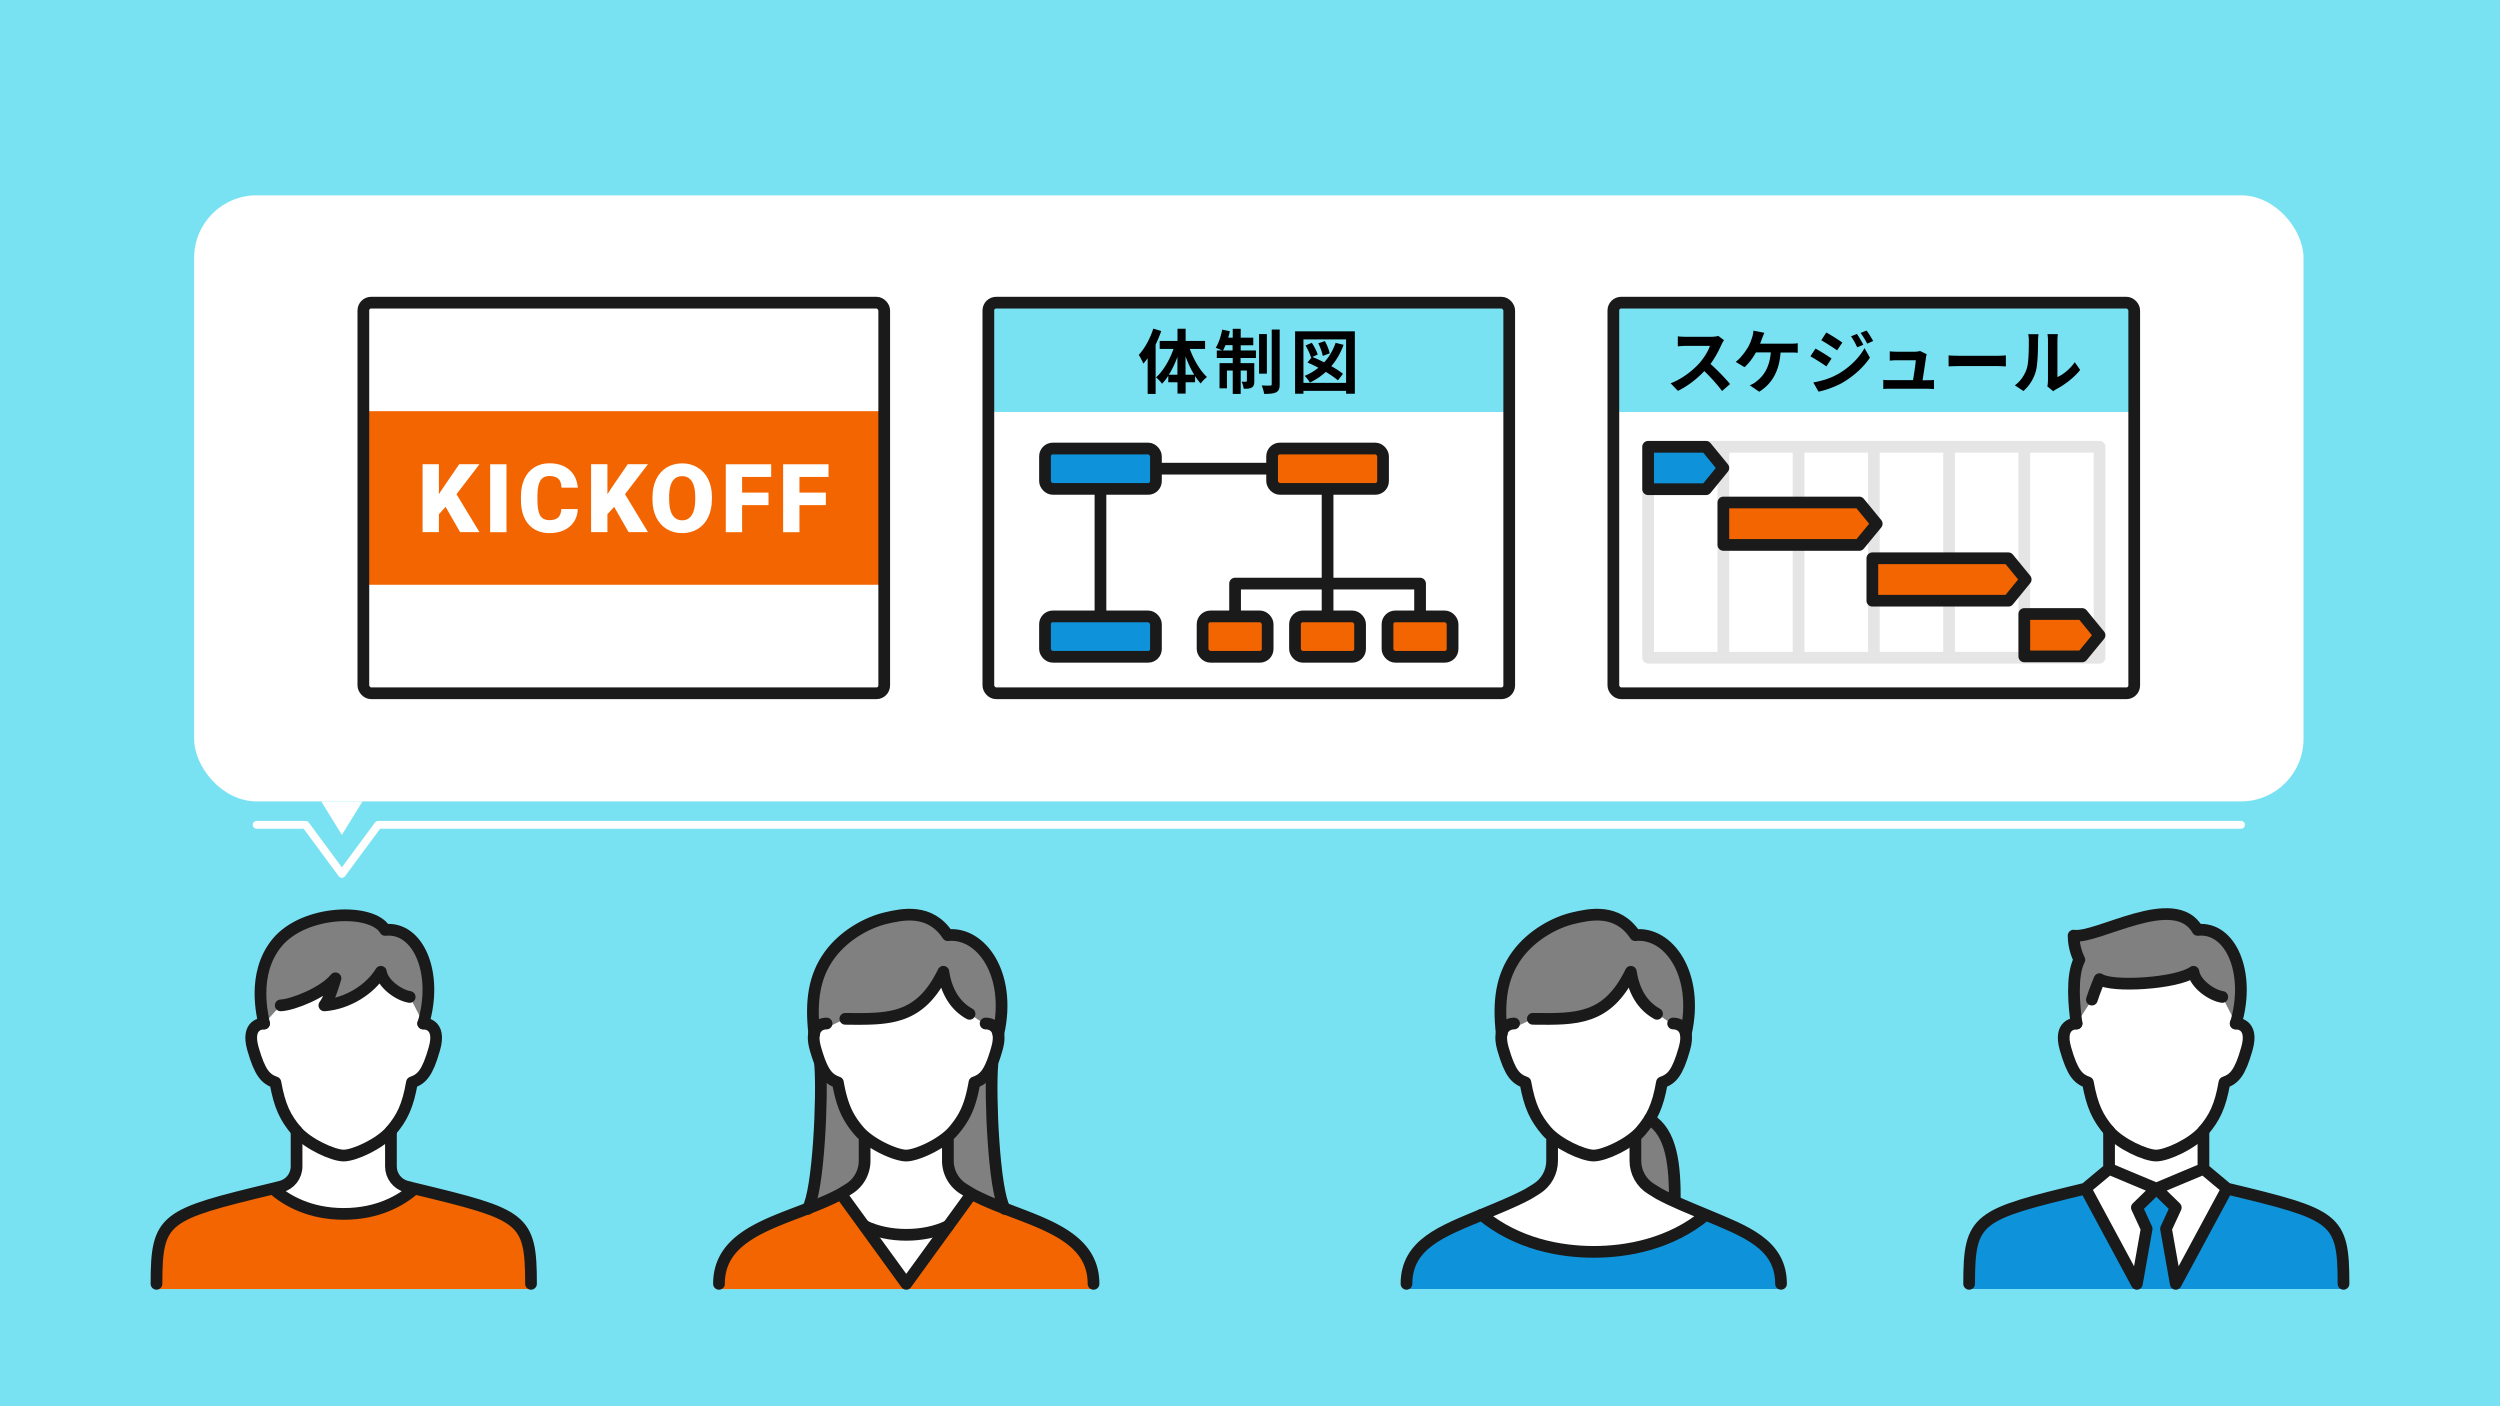 <svg id="_レイヤー_2" xmlns="http://www.w3.org/2000/svg" viewBox="0 0 320 180"><defs><style>.cls-1,.cls-2{fill:none}.cls-5{fill:gray}.cls-6,.cls-7{fill:#0e92da}.cls-8,.cls-9{fill:#f36500}.cls-2,.cls-7,.cls-9{stroke-linecap:round;stroke-linejoin:round;stroke-width:1.5px;stroke:#1a1a1a}.cls-10{fill:#fff}.cls-11{fill:#79e2f2}</style></defs><g id="illust_x5F_outline"><path class="cls-11" d="M0 0h320v180H0z"/><path class="cls-1" d="M15 15h290v150H15z"/><path class="cls-1" d="M244 109h64v64h-64z"/><path class="cls-1" d="M252 117h48v48h-48z"/><path class="cls-10" d="M299.97 165c0-8.48-.97-9.49-14.9-12.86l-3.03-2.54v-4.84c1.42-1.66 2.17-3.16 2.7-6.21 1.26-.45 1.98-1.17 2.87-4.31.96-3.35-1.44-3.23-1.44-3.23 1.93-6.4-.61-12.42-4.88-11.98-2.94-5.15-12.79 1.18-15.88.73 0 1.76.74 3.09.74 3.09-1.07 2.04-.66 6.1-.36 8.16-.18 0-2.34.02-1.42 3.23.9 3.14 1.62 3.86 2.87 4.31.54 3.05 1.29 4.55 2.7 6.21v4.84l-3.03 2.54c-13.93 3.36-14.9 4.38-14.9 12.86h47.94z"/><path class="cls-6" d="M299.97 165c0-8.48-.97-9.49-14.9-12.86L278.5 165l-1.25-7.71 1.25-2.71-2.49-2.43-2.49 2.43 1.25 2.71-1.25 7.71-6.57-12.86c-13.93 3.36-14.9 4.38-14.9 12.86h47.94z"/><path class="cls-5" d="M267.76 127.95c.29-.94.98-2.62.98-2.62 1.52 1.09 9.92.58 12.02-.94.22 1.52 2.3 3.01 3.69 3.22l1.74 3.4c1.93-6.4-.61-12.42-4.88-11.98-2.94-5.15-12.79 1.18-15.88.73 0 1.76.74 3.09.74 3.09-1.07 2.04-.66 6.1-.36 8.16l1.96-3.05z"/><path class="cls-2" d="M265.8 131.01c-.18 0-2.34.02-1.42 3.23.9 3.14 1.62 3.86 2.87 4.31.54 3.05 1.29 4.55 2.7 6.21 1.42 1.66 4.69 3.15 6.04 3.15 1.35 0 4.62-1.49 6.04-3.15s2.17-3.16 2.7-6.21c1.26-.45 1.98-1.17 2.87-4.31.96-3.35-1.44-3.23-1.44-3.23"/><path class="cls-2" d="M286.18 131.01c1.93-6.4-.61-12.42-4.88-11.98-2.94-5.15-12.79 1.18-15.88.73 0 1.76.74 3.09.74 3.09-1.07 2.04-.66 6.1-.36 8.16"/><path class="cls-2" d="M267.76 127.95c.29-.94.98-2.62.98-2.62 1.52 1.09 9.92.58 12.02-.94.22 1.52 2.3 3.01 3.69 3.22m-14.49 17.15v4.85m12.08-4.85v4.85m3.03 2.53l-3.03-2.53-6.04 2.53-6.04-2.53-3.03 2.53m33.04 12.19c0-8.48-.97-8.83-14.9-12.19l-6.57 12.19-1.25-7.05 1.25-2.71-2.49-2.43-2.49 2.43 1.25 2.71-1.25 7.05-6.57-12.19c-13.93 3.36-14.9 3.71-14.9 12.19"/><path class="cls-1" d="M172 109h64v64h-64z"/><path class="cls-1" d="M180 117h48v48h-48z"/><path class="cls-10" d="M218.35 155.49c-1.34-.56-2.69-1.12-3.98-1.7.02-4.68-.39-8.8-3.23-10.53.74-1.2 1.22-2.57 1.6-4.71 1.26-.45 1.98-1.17 2.87-4.31.25-.86.27-1.49.17-1.96 1.72-7.61-2.22-13.03-6.48-12.59-2.3-3.47-5.84-2.67-7.93-2.18-2.26.53-5.28 2.1-7.21 4.75-2 2.76-2.4 5.93-1.95 10.02-.1.46-.08 1.09.17 1.96.9 3.14 1.62 3.86 2.87 4.31.54 3.05 1.29 4.55 2.7 6.21.2.23.44.46.71.69v3.13c0 1.47-.76 2.83-2.01 3.6l-1.02.63c-1.83.99-3.93 1.82-5.99 2.68-4.94 2.08-9.62 4.37-9.62 9.51h47.94c0-5.14-4.68-7.43-9.62-9.51z"/><path class="cls-5" d="M215.79 132.29c1.72-7.61-2.22-13.03-6.48-12.59-2.3-3.47-5.84-2.67-7.93-2.18-2.26.53-5.28 2.1-7.21 4.75-2 2.76-2.4 5.93-1.95 10.02l3.99-1.88c5.59.06 9.53.18 12.55-6.02.22 1.52.93 4.05 3.35 5.38l3.68 2.52z"/><path class="cls-6" d="M227.97 165c0-5.14-4.68-7.43-9.62-9.51-4.51 3.75-10.09 4.75-14.35 4.75s-9.84-1-14.35-4.75c-4.94 2.08-9.62 4.37-9.62 9.51h47.94z"/><path class="cls-5" d="M214.37 153.8c.02-4.68-.39-8.81-3.23-10.54-.51.88-.8 1.43-1.81 2.37v3.14c0 1.18.87 2.72 1.81 3.27s3.23 1.75 3.23 1.75z"/><path class="cls-2" d="M193.8 131.01c-.18 0-2.34.02-1.42 3.23.9 3.14 1.62 3.86 2.87 4.31.54 3.05 1.29 4.55 2.7 6.21 1.42 1.66 4.69 3.15 6.04 3.15 1.35 0 4.62-1.49 6.04-3.15s2.17-3.16 2.7-6.21c1.26-.45 1.98-1.17 2.87-4.31.96-3.35-1.44-3.23-1.44-3.23m-17.96-.6c5.59.06 9.53.18 12.55-6.02.22 1.52.93 4.05 3.35 5.38m-13.43 15.86v2.95c0 1.47-.76 2.83-2.01 3.6l-1.02.63c-1.83.99-3.93 1.82-5.99 2.68"/><path class="cls-2" d="M215.79 132.29c1.72-7.61-2.22-13.03-6.48-12.59-2.3-3.47-5.84-2.67-7.93-2.18-2.26.53-5.28 2.1-7.21 4.75-2 2.76-2.4 5.93-1.95 10.02m17.11 13.34v2.95c0 1.47.76 2.83 2.01 3.6l1.02.63c1.83.99 3.93 1.82 5.99 2.68m9.62 8.84c0-5.14-4.68-6.76-9.62-8.84-4.51 3.75-10.09 4.75-14.35 4.75s-9.84-1-14.35-4.75c-4.94 2.08-9.62 3.7-9.62 8.84m31.12-21.07c2.84 1.73 3.25 5.86 3.23 10.54"/><path class="cls-1" d="M84 109h64v64H84z"/><path class="cls-1" d="M92 117h48v48H92z"/><path class="cls-10" d="M128.54 154.74h.07c-1.38-2.33-1.92-14.43-1.59-18.52h-.07c.22-.52.44-1.17.67-1.98.25-.86.27-1.49.17-1.96 1.72-7.61-2.22-13.03-6.48-12.59-2.3-3.47-5.84-2.67-7.93-2.18-2.26.53-5.28 2.1-7.21 4.75-2 2.76-2.4 5.93-1.95 10.02-.1.46-.08 1.09.17 1.96.23.81.45 1.45.67 1.98h-.07c.33 4.08-.21 16.18-1.59 18.52h.07c-5.54 2.32-11.43 4.5-11.43 10.26h47.94c0-5.77-5.89-7.94-11.43-10.26z"/><path class="cls-8" d="M139.97 165c0-7.28-9.4-8.84-15.61-12.19L116 165l-8.36-12.19c-6.21 3.35-15.61 4.91-15.61 12.19h47.94z"/><path class="cls-5" d="M127.79 132.29c1.72-7.61-2.22-13.03-6.48-12.59-2.3-3.47-5.84-2.67-7.93-2.18-2.26.53-5.28 2.1-7.21 4.75-2 2.76-2.4 5.93-1.95 10.02l3.99-1.88c5.59.06 9.53.18 12.55-6.02.22 1.52.93 4.05 3.35 5.38l3.68 2.52zm-23.93 22.45l4.8-2.56a4.237 4.237 0 002.01-3.6v-3.13c-.26-.22-.51-.45-.71-.69-1.42-1.66-2.17-3.16-2.7-6.21-.94-.33-1.57-.82-2.21-2.33h-.07c.33 4.08-.21 16.18-1.59 18.52h.47zm17.47-6.16c0 1.47.76 2.83 2.01 3.6l4.91 2.56h.36c-1.38-2.33-1.92-14.43-1.59-18.52h-.07c-.63 1.52-1.27 2-2.2 2.33-.54 3.05-1.29 4.55-2.7 6.21-.2.23-.44.46-.71.69v3.13z"/><path class="cls-2" d="M105.8 131.01c-.18 0-2.34.02-1.42 3.23.9 3.14 1.62 3.86 2.87 4.31.54 3.05 1.29 4.55 2.7 6.21 1.42 1.66 4.69 3.15 6.04 3.15 1.35 0 4.62-1.49 6.04-3.15s2.17-3.16 2.7-6.21c1.26-.45 1.98-1.17 2.87-4.31.96-3.35-1.44-3.23-1.44-3.23m-17.96-.6c5.59.06 9.53.18 12.55-6.02.22 1.52.93 4.05 3.35 5.38m-13.43 15.86v2.95c0 1.47-.76 2.83-2.01 3.6l-1.02.63m16.72 0l-1.02-.63a4.237 4.237 0 01-2.01-3.6v-2.95m18.64 18.7c0-7.28-9.4-8.17-15.61-11.52L116 164.33l-8.36-11.52c-6.21 3.35-15.61 4.24-15.61 11.52"/><path class="cls-2" d="M127.79 132.29c1.72-7.61-2.22-13.03-6.48-12.59-2.3-3.47-5.84-2.67-7.93-2.18-2.26.53-5.28 2.1-7.21 4.75-2 2.76-2.4 5.93-1.95 10.02m.76 3.93c.33 4.08-.21 16.18-1.59 18.52m23.63-18.52c-.33 4.08.21 16.18 1.59 18.52m-7.28 2.2c-3.05 1.49-7.59 1.49-10.64 0"/><path class="cls-1" d="M12 109h64v64H12z"/><path class="cls-1" d="M20 117h48v48H20z"/><path class="cls-10" d="M53.07 152.14l-1.02-.26c-1.18-.3-2-1.37-2-2.58v-4.54c1.42-1.65 2.17-3.15 2.7-6.21 1.26-.45 1.98-1.17 2.87-4.31.96-3.35-1.44-3.23-1.44-3.23 1.93-6.4-.61-12.42-4.88-11.98-1.6-2.8-10.34-2.63-13.85 1.65-3.27 4-1.8 9.39-1.66 10.33-.18 0-2.34.02-1.42 3.23.9 3.14 1.62 3.86 2.87 4.31.54 3.05 1.29 4.55 2.7 6.21v4.54c0 1.22-.82 2.28-2 2.58l-1.02.26c-13.93 3.36-14.9 4.38-14.9 12.86h47.94c0-8.48-.97-9.49-14.9-12.86z"/><path class="cls-5" d="M52.44 127.61c-1.39-.21-3.47-1.7-3.69-3.22-1.36 2.24-4.26 4.08-7.23 4.3.64-.85 1.13-2.48 1.42-3.47-1.49 1.84-5.45 3.4-7.01 3.47l-2.12 2.32c-.14-.94-1.61-6.33 1.66-10.33 3.51-4.28 12.24-4.46 13.85-1.65 4.26-.44 6.81 5.58 4.88 11.98l-1.74-3.4z"/><path class="cls-8" d="M67.97 165c0-8.48-.97-9.49-14.9-12.86-1.78 1.58-4.77 3.24-9.07 3.24-4.3 0-7.28-1.66-9.07-3.24-13.93 3.36-14.9 4.38-14.9 12.86h47.94z"/><path class="cls-2" d="M33.8 131.01c-.18 0-2.34.02-1.42 3.23.9 3.14 1.62 3.86 2.87 4.31.54 3.05 1.29 4.55 2.7 6.21 1.42 1.66 4.69 3.15 6.04 3.15 1.35 0 4.62-1.49 6.04-3.15s2.17-3.16 2.7-6.21c1.26-.45 1.98-1.17 2.87-4.31.96-3.35-1.44-3.23-1.44-3.23"/><path class="cls-2" d="M54.18 131.01c1.93-6.4-.61-12.42-4.88-11.98-1.6-2.8-10.34-2.63-13.85 1.65-3.27 4-1.8 9.39-1.66 10.33"/><path class="cls-2" d="M52.44 127.61c-1.39-.21-3.47-1.7-3.69-3.22-1.36 2.24-4.26 4.08-7.23 4.3.64-.85 1.13-2.48 1.42-3.47-1.49 1.84-5.45 3.4-7.01 3.47m2.03 16.07v4.54c0 1.22-.82 2.28-2 2.58l-1.02.26m15.1-7.38v4.54c0 1.22.82 2.28 2 2.58l1.02.26m14.91 12.19c0-8.48-.97-8.83-14.9-12.19-1.78 1.58-4.77 3.24-9.07 3.24-4.3 0-7.28-1.66-9.07-3.24-13.93 3.36-14.9 3.71-14.9 12.19"/><rect class="cls-10" x="24.85" y="25" width="270" height="77.58" rx="8" ry="8"/><path class="cls-10" d="M43.76 106.86l-2.64-4.28h5.28l-2.64 4.28z"/><path stroke="#fff" stroke-linecap="round" stroke-linejoin="round" fill="none" d="M286.85 105.58H48.4l-4.64 6.28-4.64-6.28h-6.27"/><rect class="cls-10" x="126.51" y="38.74" width="66.67" height="50" rx="1" ry="1"/><rect class="cls-11" x="126.51" y="38.74" width="66.67" height="14" rx="1" ry="1"/><path d="M148.64 42.37c-.2.58-.44 1.16-.72 1.74v6.31h-1.02v-4.57c-.18.24-.37.49-.55.7-.1-.26-.4-.85-.59-1.12.76-.82 1.46-2.1 1.86-3.37l1.02.31zm3.65 2.28c.5 1.39 1.32 2.79 2.2 3.61-.24.19-.61.55-.8.83-.25-.28-.49-.59-.72-.95v.79h-1.21v1.45h-1.04v-1.45h-1.18v-.83c-.25.39-.51.73-.8 1.02-.18-.25-.52-.63-.77-.81.91-.81 1.75-2.23 2.24-3.65h-1.77v-1.02h2.28v-1.56h1.04v1.56h2.49v1.02h-1.95zm-1.58 3.32v-2.29c-.3.83-.68 1.62-1.1 2.29h1.1zm2.15 0c-.42-.69-.8-1.5-1.11-2.35v2.35h1.11zm5.93-3.11h1.97v.96h-1.97v.66h1.76v2.3c0 .41-.06.67-.32.82-.25.15-.59.17-1.04.16a3.36 3.36 0 00-.26-.91c.25.02.48.02.56 0 .08 0 .11-.02.11-.11v-1.31h-.79v2.99h-1.02v-2.99h-.74v2.28h-.95v-3.23h1.69v-.66h-2.04v-.96h.67c-.23-.12-.6-.27-.81-.34.37-.57.67-1.48.83-2.33l.98.21c-.05.28-.13.55-.21.82h.58v-1.13h1.02v1.13h1.61v.97h-1.61v.68zm-1.02 0v-.68h-.91c-.1.25-.21.48-.31.68h1.21zm4.39 2.97h-1v-5.07h1v5.07zm1.64-5.65v6.99c0 .58-.12.86-.44 1.04-.33.17-.86.21-1.55.21-.04-.3-.18-.77-.31-1.08.46.02.93.02 1.08.02.14 0 .2-.05.2-.2v-6.98h1.03zm9.62.23v7.99h-1.12v-.37h-5.46v.37h-1.07v-7.99h7.64zm-1.12 6.6v-5.57h-5.46v5.57h5.46zm-.32-4.87c-.39 1.05-.91 1.96-1.57 2.73.59.33 1.12.68 1.49.98l-.65.84c-.37-.33-.92-.71-1.55-1.09-.6.55-1.28 1.01-2.03 1.37-.13-.23-.47-.67-.67-.86.65-.27 1.24-.62 1.75-1.04-.47-.25-.95-.48-1.39-.67l.55-.68-.1.04c-.11-.41-.41-1.05-.7-1.54l.8-.34c.32.47.63 1.09.76 1.5l-.68.31c.47.19.99.43 1.5.69.64-.69 1.13-1.53 1.47-2.5l1.02.26zm-2.67 1.42c-.07-.43-.31-1.1-.57-1.62l.84-.28c.28.49.54 1.14.62 1.57l-.89.33z"/><rect class="cls-2" x="126.51" y="38.74" width="66.67" height="50" rx="1" ry="1"/><path class="cls-2" d="M158.09 82.37V74.7h23.68v7.67m-11.84-22.38v22.38m-29.07-22.38v22.38"/><rect class="cls-7" x="133.76" y="78.9" width="14.2" height="5.17" rx="1" ry="1"/><rect class="cls-9" x="153.93" y="78.9" width="8.33" height="5.17" rx="1" ry="1"/><rect class="cls-9" x="165.76" y="78.9" width="8.33" height="5.17" rx="1" ry="1"/><rect class="cls-9" x="177.6" y="78.9" width="8.33" height="5.17" rx="1" ry="1"/><path class="cls-2" d="M140.86 59.99h29.07"/><rect class="cls-9" x="162.83" y="57.41" width="14.2" height="5.17" rx="1" ry="1"/><rect class="cls-7" x="133.76" y="57.41" width="14.2" height="5.17" rx="1" ry="1"/><rect class="cls-10" x="46.51" y="38.74" width="66.67" height="50" rx="1" ry="1"/><path class="cls-8" d="M46.51 52.63h66.67v22.22H46.51z"/><rect class="cls-2" x="46.51" y="38.74" width="66.67" height="50" rx="1" ry="1"/><path class="cls-10" d="M57.04 64.88l-.86.94v2.29h-2.09v-8.69h2.09v3.83l.73-1.1 1.87-2.73h2.59l-2.94 3.84 2.94 4.85h-2.48l-1.85-3.23zm7.79 3.24h-2.09v-8.69h2.09v8.69zm9.13-2.94c-.03.6-.19 1.14-.49 1.6s-.72.82-1.26 1.08c-.54.25-1.16.38-1.85.38-1.14 0-2.04-.37-2.7-1.12s-.98-1.79-.98-3.15v-.43c0-.85.15-1.6.44-2.24.3-.64.72-1.13 1.28-1.48.56-.35 1.2-.52 1.93-.52 1.05 0 1.9.28 2.54.83.64.55 1 1.32 1.09 2.29h-2.09c-.02-.53-.15-.91-.4-1.14-.25-.23-.63-.35-1.15-.35s-.9.19-1.15.58c-.24.39-.37 1.01-.38 1.87v.61c0 .93.12 1.59.35 1.99.23.4.63.6 1.2.6.48 0 .85-.11 1.1-.34.25-.23.39-.59.41-1.08h2.08zm4.65-.3l-.86.94v2.29h-2.09v-8.69h2.09v3.83l.73-1.1 1.87-2.73h2.59L80 63.26l2.94 4.85h-2.48l-1.85-3.23zm12.51-.93c0 .85-.16 1.6-.47 2.25-.31.65-.76 1.15-1.34 1.51-.58.35-1.24.53-1.98.53s-1.4-.17-1.97-.51c-.57-.34-1.02-.83-1.34-1.46-.32-.63-.49-1.36-.5-2.18v-.49c0-.85.16-1.6.47-2.25.31-.65.76-1.15 1.34-1.51.58-.35 1.25-.53 1.99-.53s1.39.18 1.97.53 1.03.85 1.35 1.49.48 1.39.49 2.22v.4zm-2.13-.36c0-.86-.14-1.52-.43-1.97-.29-.45-.7-.67-1.24-.67-1.05 0-1.6.79-1.67 2.36v.64c0 .85.14 1.51.42 1.96s.7.69 1.26.69c.53 0 .94-.23 1.22-.67.29-.45.43-1.1.44-1.94v-.4zm9.38 1.07h-3.38v3.46H92.9v-8.69h5.81v1.62h-3.72v2h3.38v1.61zm7.34 0h-3.38v3.46h-2.09v-8.69h5.81v1.62h-3.72v2h3.38v1.61z"/><rect class="cls-10" x="206.51" y="38.74" width="66.67" height="50" rx="1" ry="1"/><rect class="cls-11" x="206.51" y="38.74" width="66.67" height="14" rx="1" ry="1"/><rect class="cls-2" x="206.51" y="38.74" width="66.67" height="50" rx="1" ry="1"/><path d="M220.35 44.11c-.31.7-.81 1.67-1.41 2.48.89.77 1.98 1.93 2.51 2.57l-1.03.89c-.59-.81-1.42-1.73-2.27-2.55-.95 1.01-2.15 1.94-3.38 2.53l-.93-.97c1.45-.54 2.84-1.64 3.69-2.58.59-.68 1.14-1.57 1.34-2.21h-3.05c-.38 0-.87.05-1.06.06v-1.28c.24.04.79.06 1.06.06H219c.39 0 .75-.05.93-.12l.74.55c-.07.1-.23.38-.31.56zm5.19-.78c-.07.19-.15.42-.25.66h3.88c.23 0 .64 0 .94-.06v1.23c-.33-.04-.73-.04-.94-.04h-1.26c-.16 2.39-1.1 4-2.73 5.02l-1.21-.82c.32-.13.64-.31.85-.5.95-.72 1.69-1.83 1.84-3.71h-1.9c-.36.66-.92 1.42-1.46 1.89l-1.13-.68c.64-.48 1.22-1.29 1.56-1.85.25-.41.41-.88.52-1.22.11-.3.17-.65.19-.93l1.4.28c-.11.23-.22.54-.3.73zm8.9 2.56l-.66 1.01c-.51-.36-1.45-.96-2.05-1.29l.65-.99c.61.32 1.6.95 2.06 1.27zm.72 2.05c1.53-.86 2.79-2.09 3.5-3.38l.69 1.22c-.83 1.25-2.11 2.39-3.57 3.24-.92.51-2.21.96-3.01 1.11l-.67-1.18c1.01-.17 2.09-.48 3.06-1.02zm.66-4.09l-.67.99c-.5-.35-1.44-.95-2.03-1.29l.65-.99c.59.32 1.58.95 2.05 1.29zm2.68.28l-.78.33c-.26-.57-.47-.95-.79-1.41l.76-.31c.25.38.61.98.82 1.4zm1.26-.48l-.76.34c-.29-.57-.51-.92-.85-1.37l.77-.31c.28.36.63.95.85 1.34zm6.77 2.09c-.07.53-.31 2.08-.44 2.93h.58c.23 0 .65 0 .88-.04v1.16c-.18 0-.62-.03-.86-.03h-4.74c-.32 0-.55 0-.89.03v-1.17c.24.03.58.04.89.04h2.92c.13-.77.32-2.04.35-2.55h-2.43c-.29 0-.64.03-.9.05v-1.19c.23.03.65.05.89.05h2.3c.19 0 .56-.04.67-.1l.87.42c-.04.12-.07.29-.09.38zm4.34-.2h4.83c.42 0 .82-.04 1.05-.05v1.41c-.22 0-.67-.04-1.05-.04h-4.83c-.51 0-1.12.02-1.45.04v-1.41c.32.03.98.05 1.45.05zm8.56 1.63c.25-.77.26-2.48.26-3.56 0-.36-.03-.6-.08-.83h1.32s-.06.44-.06.82c0 1.06-.03 2.96-.27 3.87a5.27 5.27 0 01-1.6 2.58l-1.1-.73c.79-.56 1.28-1.39 1.53-2.15zm2.71 1.62v-5.25c0-.41-.06-.75-.07-.77h1.34s-.06.38-.06.78v4.71c.73-.31 1.62-1.03 2.22-1.9l.69.99c-.75.97-2.04 1.94-3.05 2.46-.2.11-.31.2-.39.27l-.76-.62c.04-.17.07-.42.07-.67z"/><path d="M210.96 57.19h57.78v27h-57.78zm9.63 0v27m9.63-27v27m9.63-27v27m9.63-27v27m9.63-27v27" stroke="#e5e5e5" stroke-linecap="round" stroke-linejoin="round" stroke-width="1.5" fill="none"/><path class="cls-7" d="M218.37 62.62h-7.41v-5.43h7.41l2.22 2.71-2.22 2.72z"/><path class="cls-9" d="M266.51 84.02h-7.4v-5.43h7.4l2.23 2.72-2.23 2.71zm-28.52-14.27h-17.4v-5.43h17.4l2.23 2.72-2.23 2.71zm19.08 7.14h-17.41v-5.43h17.41l2.22 2.71-2.22 2.72z"/></g></svg>